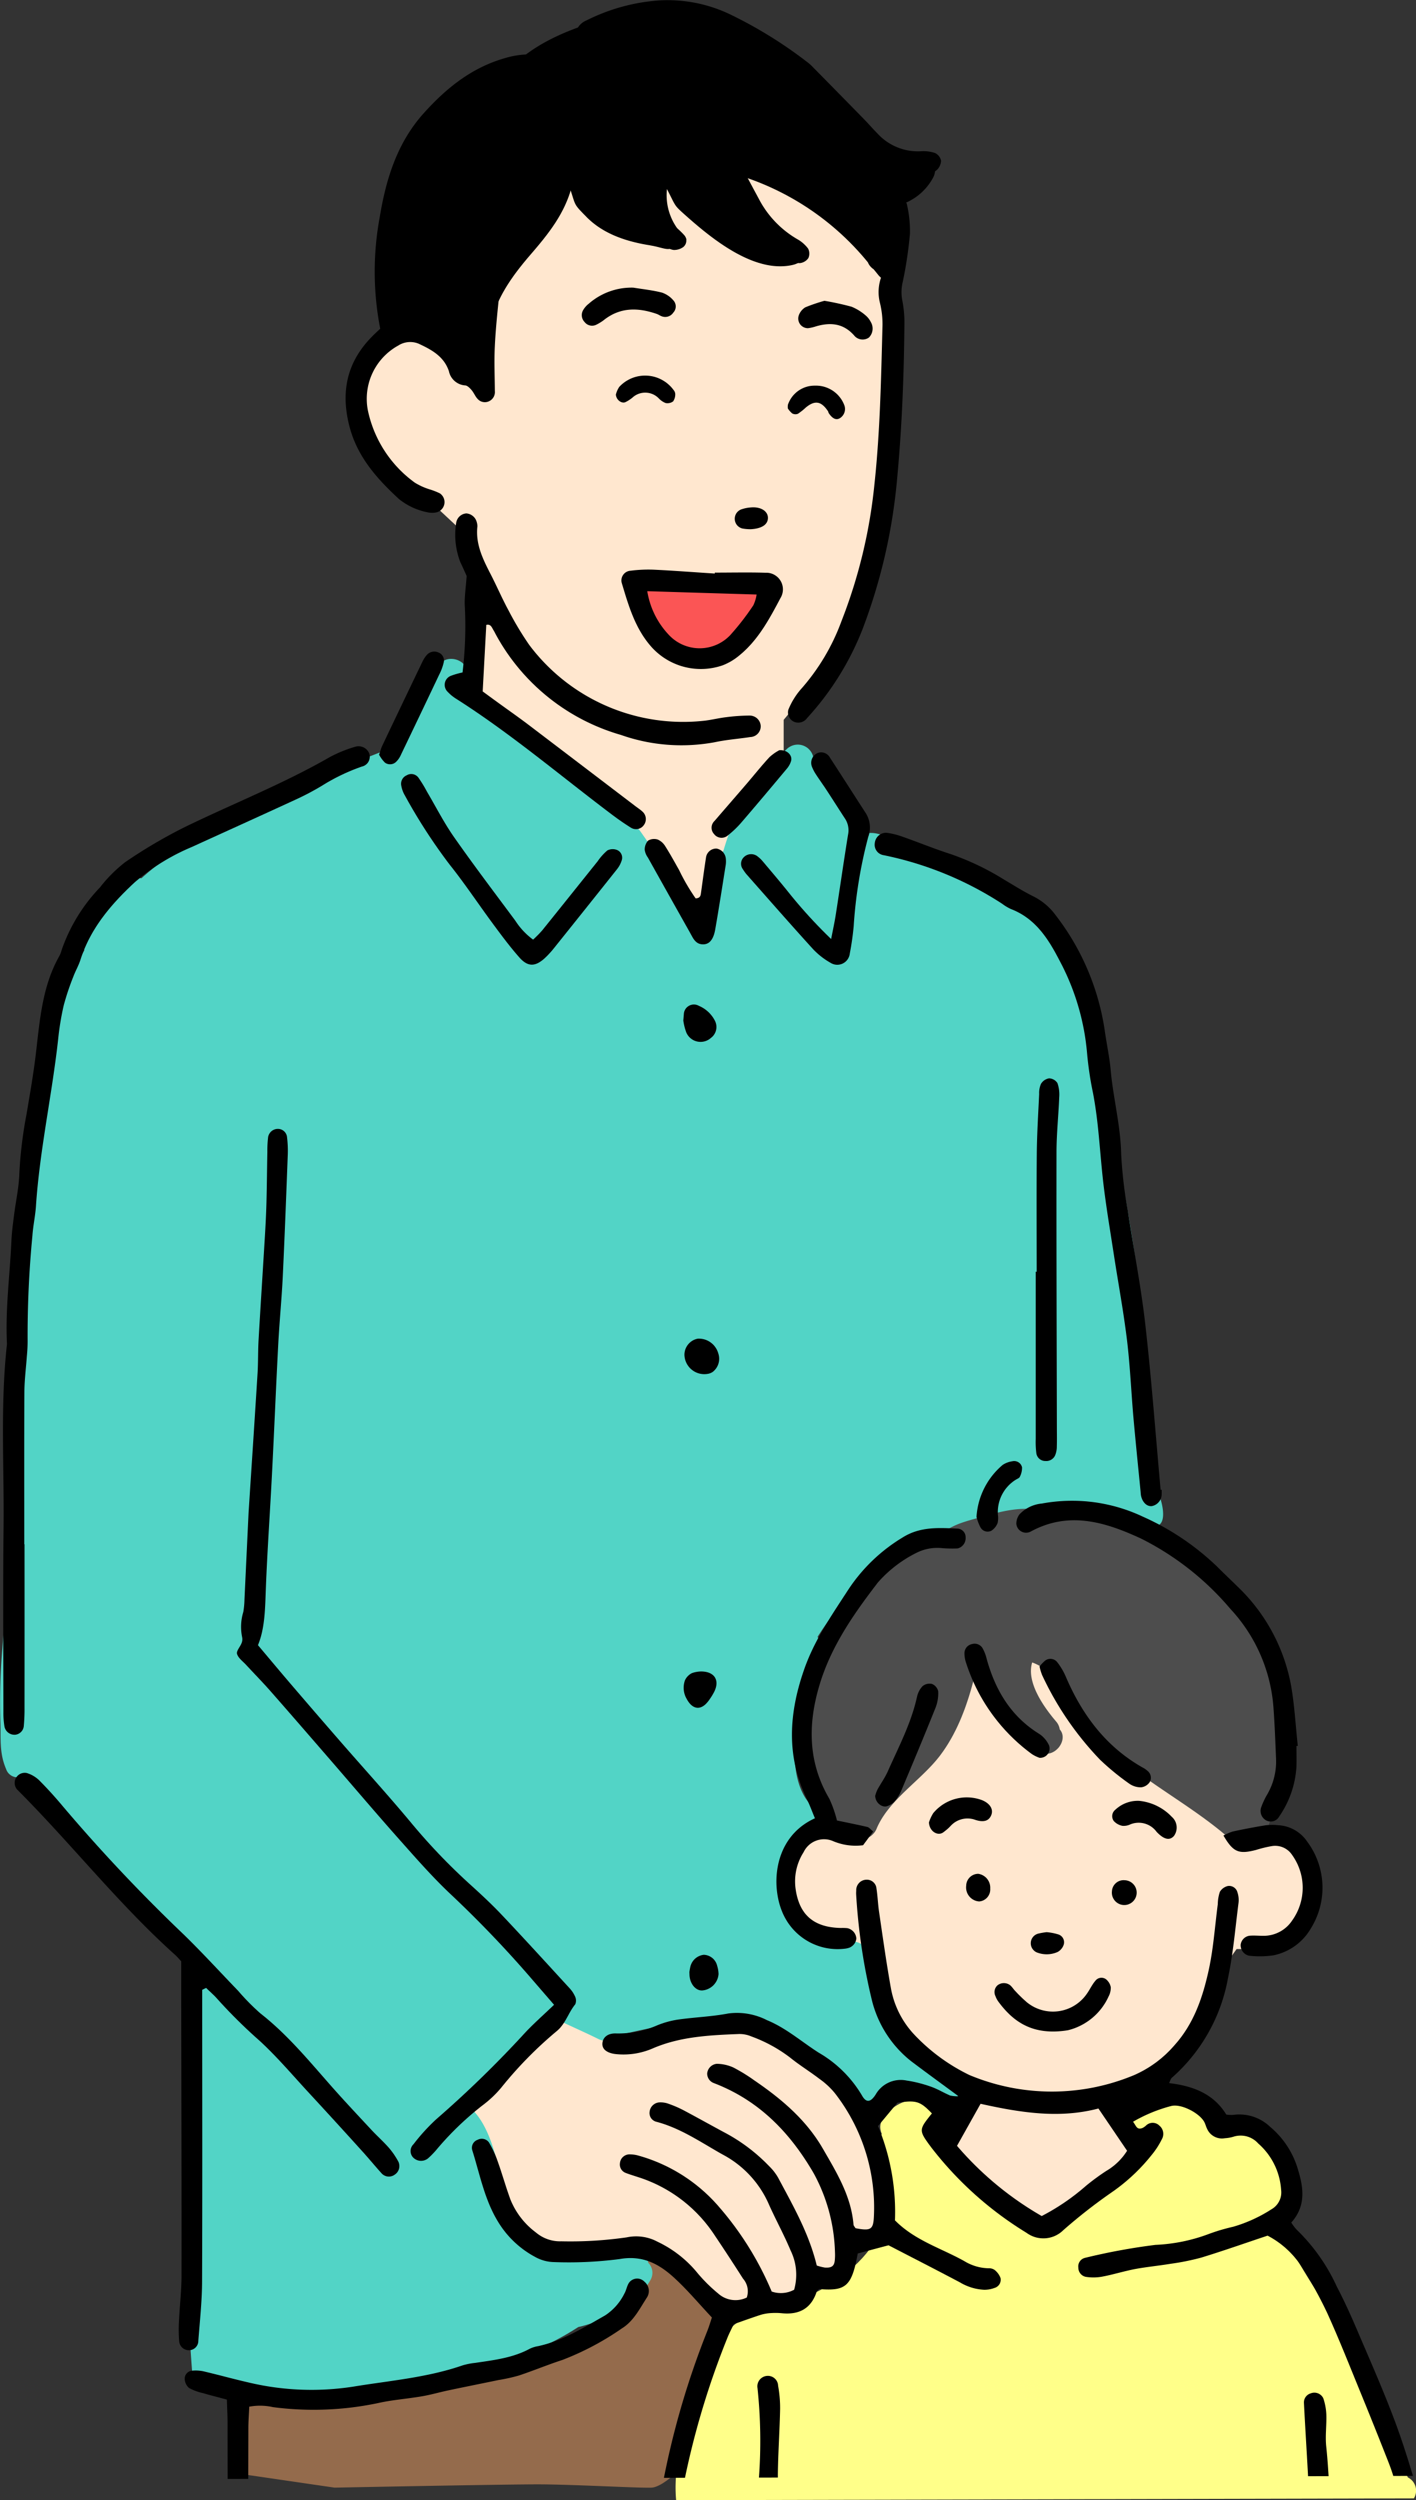 <svg id="グループ_23010" data-name="グループ 23010" xmlns="http://www.w3.org/2000/svg" width="186.285" height="328.849" viewBox="0 0 186.285 328.849">
  <rect x="0" y="0" width="186.285" height="328.849" fill="#333333" stroke="none"/>
  <path id="パス_78556" data-name="パス 78556" d="M-8769.659-10550.859l-4.416-4.346-3.258-3.33-2.9-.724-.723,2.316s.289,3.548-.29,4.055-7.748,4.345-7.748,4.345l-12.743,3.547a71.814,71.814,0,0,1-8.76,1.448c-2.173,0-22.01,1.376-22.01,1.376l-1.014,2.39,1.014,5.213-1.014,3.765,12.887,1.883s22.155-.435,26.717-.435,13.321.508,14.988.435,5.212-3.548,5.212-4.852S-8769.659-10550.859-8769.659-10550.859Z" transform="translate(8864.647 10856.126)" fill="#946b4c"/>
  <path id="パス_78554" data-name="パス 78554" d="M-8720.658-10650.052h-8.907l-6.681,12.409-.955,6.839-4.612,3.817-1.91.955h-3.976l-2.705,2.226a29.431,29.431,0,0,0-1.431,3.66c0,.476-.477,3.978,0,4.136a52.122,52.122,0,0,1,4.136,3.5l2.7.8,3.182,1.589,3.657,8.749,5.568,6.522,4.136,1.75.795,3.341-3.5,3.34,7,12.724,9.385-1.113,12.087-7.952-5.088-3.658,1.908-5.727s6.2-2.862,6.681-4.136,3.659-9.862,3.659-9.862l2.862-3.978h3.5l5.727-3.34.955-5.727-1.751-5.727h-8.431l-7.636-10.339-14.474-13.2Z" transform="translate(8855.352 10866.486)" fill="#ffe7cf"/>
  <path id="パス_78551" data-name="パス 78551" d="M-8777.364-10877.614s-18.279,6.183-18.279,7.258v7.8l-4.3,11.828-3.765,3.764-7.258-1.612-3.494,2.956-2.151,4.839,2.151,5.377,3.494,7.526h3.765l1.612,1.881,4.032,3.765,1.613,4.033v14.784l-1.613,1.613,5.914,4.033,13.71,11.559,2.957,2.956,8.064,13.174,3.227-10.217,4.838-7.526,3.227-5.645v-4.3l7.8-9.41s5.646-18.818,5.913-20.7,0-32.527,0-32.527l-7.258-8.333-21.237-8.871Z" transform="translate(8862.719 10892.449)" fill="#ffe7cf"/>
  <path id="パス_78552" data-name="パス 78552" d="M1.234,10.658l10.777.878h6.624L18.885,8.2l-1.6-3.535L15.075,1.947,11.1,0,6.737,1.434,2.981,5.328,0,10.348Z" transform="translate(102.856 87.053) rotate(177)" fill="#fb5555"/>
  <path id="パス_78555" data-name="パス 78555" d="M-8793.577-10599.288s11.239,6.742,12.094,6.987,11.127-1.513,11.127-1.513h11.135l8.564,6.118,5.385,8.443,1.223,8.81-.733,4.527h-3.182l-.856.978a12.1,12.1,0,0,1-1.347,2.325,9.466,9.466,0,0,0-1.223,1.469h-3.672l1.1,2.447-2.445,1.1h-3.55l-4.16,1.591s-4.405-1.1-4.405-1.591-4.159-6-4.159-6l-5.507-.733h-13.948l-3.916-9.667-1.713-6.118-2.57-3.916,3.06-13.459Z" transform="translate(8860.86 10860.693)" fill="#ffe7cf"/>
  <g id="グループ_22998" data-name="グループ 22998" transform="translate(0 0)">
    <path id="パス_78504" data-name="パス 78504" d="M1714.761,750.85c.456-6.336,1.372-12.631,1.607-18.98.451-12.2-.253-24.324.826-36.512,1.092-12.37,2.355-25.664,8.353-36.349a2.08,2.08,0,0,1-.113-1.25c.681-3.312,3.425-5.645,5.939-7.662a2.369,2.369,0,0,1,1.692-.564,36.121,36.121,0,0,1,3.682-2.915,1.942,1.942,0,0,1,.83-.339,74.018,74.018,0,0,1,7.563-4.7c6.944-3.809,14.377-6.666,21.737-9.553,1.327-2.4,2.843-4.694,3.985-7.166a1.944,1.944,0,0,1,.447-1.033c.226-.559.433-1.133.6-1.72.744-2.5,4.666-1.435,3.916,1.083-.117.388-.248.772-.388,1.146,7.021,5.9,13.98,12.188,21.566,17.315a2.1,2.1,0,0,1,.777.934,2.186,2.186,0,0,1,.857.7,121.213,121.213,0,0,1,8.579,13.922c.879-4.373,1.516-8.836,2.969-13.069a29.6,29.6,0,0,1,7.825-11.643,2.084,2.084,0,0,1,3.461,1.823,75.84,75.84,0,0,0,6.232,9.707c1.061-.853,2.518-.307,3.651.149,2.054.83,4.039,1.832,6.015,2.834,4.133,2.1,8.276,4.269,12.225,6.7a2.078,2.078,0,0,1,1.39.857c6.9,9.431,8.656,21.737,10.745,32.955a230.068,230.068,0,0,1,4.422,41.625.912.912,0,0,1-.014.117,1.94,1.94,0,0,1,.84,1.553c.3.609,1.39,4.458-1.142,3.9-3.24-.722-6.29-2.333-9.594-2.762-3.457-.446-7.365.835-10.686,1.674a82.273,82.273,0,0,0-8.868,2.243,23.27,23.27,0,0,0-6.331,3.926,40.544,40.544,0,0,0-8.349,9.522,1.951,1.951,0,0,1,.095,2.062,28.883,28.883,0,0,0-2.987,10.374c-.343,3.358-.261,8.046,2.708,10.312,1.828,1.394.429,4.341-1.367,3.854-2.595,2.026-4.179,5.162-2.776,8.42,1.53,3.557,5.316,5.131,8.984,5.05a2.064,2.064,0,0,1,2.031,2.031c.451,5.176,3.109,9.269,5.907,13.448,1.62.5,3.195,1.309,4.788,1.742,2.522.69,1.449,4.607-1.083,3.917-1.475-.4-2.874-1.029-4.314-1.543-.266-.095-.528-.194-.786-.275a1.991,1.991,0,0,1-.69-.18,1.289,1.289,0,0,0-1.638,1.033,2.111,2.111,0,0,1-3.9.2c-4.572-2.888-8.515-6.85-13.664-8.736-5.763-2.112-11.922-.6-17.708.726a2.031,2.031,0,0,1-2.454.451c-1.941-.966-3.971-1.823-5.93-2.8-2.459,2.374-5,4.661-7.428,7.062-1.331,1.322-2.784,2.74-4.066,4.283,3.249,2.414,3.872,7.08,5.036,10.848a10.784,10.784,0,0,0,4.973,6.719c3.561,2.071,8.086,1.986,12.049,1.688a1.716,1.716,0,0,1,1.932,1.625,1.874,1.874,0,0,1,.275,2.333c-1.936,3.362-5.284,5.023-8.912,6-.184.05-.37.09-.554.136a36.444,36.444,0,0,1-7.256,3.637,91.148,91.148,0,0,1-17.193,4.851,70.6,70.6,0,0,1-16.291,1.517,18.2,18.2,0,0,1-6.954-1.39,2.175,2.175,0,0,1-3.032-1.783,343,343,0,0,1,0-53.7,2.087,2.087,0,0,1,.3-.939,56.977,56.977,0,0,0-5.614-5.555c-3.348-3.172-6.715-6.331-9.905-9.671-1.756-1.836-5.483-5.528-7.541-9.3a1.577,1.577,0,0,1-1.782-1.043c-.944-2.211-.668-4.056-.763-6.4A84.12,84.12,0,0,1,1714.761,750.85Z" transform="translate(-1714.451 -534.017)" fill="#52d4c6"/>
    <path id="パス_78505" data-name="パス 78505" d="M1781.084,465.062a1.94,1.94,0,0,1-.073-.5c-.058-4.531,1.268-8.506,2.933-12.432a1.593,1.593,0,0,1,0-.2,12.751,12.751,0,0,1,3.263-7.22,1.591,1.591,0,0,1,.6-.645,27.029,27.029,0,0,1,7.329-5.059c.83-.41,1.665-.794,2.509-1.164,3.191-2.906,7.536-4.575,11.684-5.727a.3.3,0,0,0,.045-.018c.14-.068.276-.131.4-.2a2.249,2.249,0,0,1,.631-.217,19.128,19.128,0,0,1,3.615-.988c7.008-1.155,13.516,2.04,18.881,6.232a95.137,95.137,0,0,1,7.712,7.067c2.305,2.251,4.91,5.74,8.182,6.431a2.1,2.1,0,0,1,.406.135c1.345-1.755,4.4.2,3.289,2.4a7.411,7.411,0,0,1-4.6,3.687,25.842,25.842,0,0,1,.072,6.079c.05.063.1.122.149.185,1.6,2.036-1.254,4.932-2.869,2.871-.195-.249-.4-.487-.592-.731a2.01,2.01,0,0,1-.762-.912,35.437,35.437,0,0,0-17.189-11.516,20.109,20.109,0,0,1,3.885,6.218,1.719,1.719,0,0,1-.067,1.49c.834.284,1.668-.027,2.306.253,2.687,1.178,3.642,3.366,1.083,3.917-5.109,1.092-10.758-3.633-14.251-6.76-1.3-1.169-1.038-1-2.2-3.244a7.513,7.513,0,0,0,1.615,5.517c2.043,1.953.177.71-.6,1.8-.591,1.051-1.36.4-3.209.1-.013,0,0,0-.009-.009-3.113-.487-6.177-1.491-8.379-3.733-1.633-1.67-1.418-1.406-2.081-3.486-.975,3.213-2.907,5.686-5.222,8.366-3.939,4.554-5.471,7.656-6.148,13.481-.248,2.157-3.353,2.906-3.989.542-.727-2.7-2.076-4.477-5.041-4.441-2.234.027-3.024-1.764-3.308-3.682A13.957,13.957,0,0,1,1781.084,465.062Z" transform="translate(-1729.713 -429.631)"/>
    <path id="パス_78506" data-name="パス 78506" d="M1677.528,893.9a2.127,2.127,0,0,1,.637-1.345,26.548,26.548,0,0,1,5.383-13.258c2.812-3.61,7.157-8.488,12.1-8.863,1.267-1.178,3.294-1.634,4.887-2.089,2.333-.663,5.1-1.44,7.545-1a2.179,2.179,0,0,1,.383.108c8.1-4.3,18.046,3.7,23.791,9.052,3.912,3.642,7.279,7.7,8.547,13.024,1.57,6.584-.406,13.547-2.423,19.8a2.077,2.077,0,0,1-3.041,1.132,2.037,2.037,0,0,1-2.383-.239c-4.431-3.777-9.625-6.52-14.093-10.271A35.242,35.242,0,0,1,1713.4,894c-1.051-1.422-2.838-3.091-3.155-4.891-.523-.379-1.052-.745-1.6-1.083a5.935,5.935,0,0,0-1.227-.6c-.808,2.621,1.566,5.907,3.132,7.748a2.014,2.014,0,0,1,.492,1.056c1.214,1.349-.636,3.944-2.725,3.037-3.624-1.58-5.876-6.9-7.284-10.271-.221-.532-.478-1.155-.726-1.832-.921,4.408-2.328,8.989-5.041,12.545-2.472,3.244-6.76,5.79-8.335,9.626a2.272,2.272,0,0,1-3.447.9c-1.575.113-2.649-1.792-3.281-3.642C1677.619,903.152,1677.121,897.944,1677.528,893.9Z" transform="translate(-1571.626 -668.759)" fill="#4d4d4d"/>
    <path id="パス_78507" data-name="パス 78507" d="M1644.465,1076.38c1.019-2.59,2.044-5.14,4.377-6.828,2.08-1.507,4.62-1.981,7.044-2.69,5.74-1.674,12.555-6.818,12.776-13.258.077-2.238-.533-4.436-.5-6.661a2.382,2.382,0,0,1-.293-2.242,2.074,2.074,0,0,1,.339-2.274,5.692,5.692,0,0,1,6.187-2.031,1.975,1.975,0,0,1,1.128,3.018c-.005.032-.005.054-.01.082-.55,2.554,2.415,5.568,3.981,7.2a22.166,22.166,0,0,0,8.785,5.966c3.818,1.227,7.613-3.308,10.289-5.425,1.056-.834,3.511-1.841,3.989-3.172a3.328,3.328,0,0,0-.035-1.666,2.339,2.339,0,0,1-.686.095c-1.9,0-2.937-2.919-1.024-3.786.081-.036.162-.068.248-.1a9.442,9.442,0,0,1,6.832-2.73,3.961,3.961,0,0,1,3.249,1.335,5.779,5.779,0,0,1,.772,1.25c.113.275.24.542.371.8.013,0,.018,0,.031,0,6.069-1.553,8.52,5.885,8.633,10.528.064,2.752.208,4.883,1.516,7.373a85.645,85.645,0,0,0,5.352,8.191c4.269,6.3,6.164,13.659,9.255,20.541a.64.64,0,0,0,.086.05,1.934,1.934,0,0,1,.711,2.712l-97.054.236C1640.3,1087.434,1642.508,1081.349,1644.465,1076.38Z" transform="translate(-1551.862 -764.04)" fill="#ffff89"/>
    <path id="パス_78508" data-name="パス 78508" d="M1762.2,1053.105q-1.829-4.66-3.727-9.292c-1.405-3.432-2.769-6.884-4.3-10.259a53.183,53.183,0,0,0-3.209-5.848,11.857,11.857,0,0,0-4.654-4.371c-2.9.968-5.773,1.983-8.687,2.877a31.647,31.647,0,0,1-4.068.824c-1.548.259-3.118.4-4.659.689-1.455.274-2.876.727-4.331,1a6.333,6.333,0,0,1-2.175.029,1.221,1.221,0,0,1-.976-1.211,1.153,1.153,0,0,1,.855-1.282,81.72,81.72,0,0,1,9.283-1.711,22.686,22.686,0,0,0,7.026-1.435,25.037,25.037,0,0,1,3.2-.947,19.135,19.135,0,0,0,5.041-2.3,2.553,2.553,0,0,0,1.269-2.577,8.863,8.863,0,0,0-3.007-6.075,3.094,3.094,0,0,0-3.306-.879,4.9,4.9,0,0,1-1.095.185,2.134,2.134,0,0,1-2.307-1.189c-.169-.328-.245-.708-.433-1.021-.706-1.176-3.068-2.36-4.314-2.028a20.054,20.054,0,0,0-5.016,2.07c.411.526.484,1.138,1.266.812a2.339,2.339,0,0,0,.452-.322,1.244,1.244,0,0,1,1.757.031,1.4,1.4,0,0,1,.314,1.778,10.616,10.616,0,0,1-1.358,2.091,24.519,24.519,0,0,1-5.262,4.909,70.12,70.12,0,0,0-6.345,4.963,3.732,3.732,0,0,1-4.845.343,46.214,46.214,0,0,1-12.563-11.278c-1.646-2.223-1.61-2.261.121-4.422-1.537-1.612-2.079-1.776-4.537-1.4l-2.549,3.065a29.473,29.473,0,0,1,2.227,12.4c2.647,2.679,6.122,3.667,9.167,5.387a6.378,6.378,0,0,0,3.166.917,1.243,1.243,0,0,1,.785.226,2.468,2.468,0,0,1,.773,1.06,1.121,1.121,0,0,1-.8,1.3,3.707,3.707,0,0,1-1.346.241,6.814,6.814,0,0,1-3.159-.953c-3.181-1.687-6.391-3.322-9.432-4.9l-4.05,1.077c-.782,4.285-1.52,4.978-5.072,4.682-.12.136-.3.251-.353.409-.745,2.2-2.33,2.989-4.547,2.772a8.547,8.547,0,0,0-1.391-.025,5.806,5.806,0,0,0-1.342.217c-1.126.358-2.235.767-3.6,1.24-.2.419-.544,1.071-.823,1.75a107.46,107.46,0,0,0-5.6,18.46l-2.77.007a109.215,109.215,0,0,1,5.655-19.185c.274-.671.476-1.372.657-1.9-1.713-1.825-3.2-3.606-4.9-5.17-2.014-1.864-4.212-3.072-7.276-2.517a51.634,51.634,0,0,1-8.6.393,5.226,5.226,0,0,1-2.372-.62,12.7,12.7,0,0,1-5.006-4.717c-1.761-2.89-2.378-6.215-3.377-9.39a1.113,1.113,0,0,1,.712-1.357,1.156,1.156,0,0,1,1.495.36,13.508,13.508,0,0,1,1.148,2.491c.591,1.653,1.062,3.35,1.668,5a10.11,10.11,0,0,0,3.366,4.348,4.883,4.883,0,0,0,3.325,1.152,51.768,51.768,0,0,0,8.6-.517,5.948,5.948,0,0,1,4.067.576A15.132,15.132,0,0,1,1671.1,1028a20.828,20.828,0,0,0,2.932,2.948,3.4,3.4,0,0,0,3.758.529,2.511,2.511,0,0,0-.488-2.482q-1.868-2.93-3.807-5.815a18.827,18.827,0,0,0-10.027-7.553c-.528-.174-1.064-.332-1.582-.534a1.185,1.185,0,0,1-.776-1.322,1.261,1.261,0,0,1,1.355-1.122,4.113,4.113,0,0,1,1.095.163,21.652,21.652,0,0,1,10.633,6.8,41.414,41.414,0,0,1,6.878,11.075,3.7,3.7,0,0,0,2.952-.235,7.234,7.234,0,0,0-.472-5.182c-.891-2.135-2.027-4.167-2.956-6.287a13.517,13.517,0,0,0-6.03-6.346c-2.812-1.583-5.5-3.454-8.7-4.289a1.177,1.177,0,0,1-.86-1.276,1.386,1.386,0,0,1,1.258-1.262,3.1,3.1,0,0,1,1.089.13,14.974,14.974,0,0,1,2.043.861c1.968,1.041,3.905,2.135,5.869,3.182a23.166,23.166,0,0,1,5.49,4.233,6.759,6.759,0,0,1,1.183,1.533c1.961,3.68,4.047,7.307,5.061,11.516a7.469,7.469,0,0,0,1.039.267c.908.071,1.266-.188,1.335-.951a7.247,7.247,0,0,0,.023-1.112,22.861,22.861,0,0,0-2.8-10.339c-3.141-5.41-7.216-9.584-13.11-11.852a1.327,1.327,0,0,1-.9-1.283,1.4,1.4,0,0,1,1.284-1.263,5.576,5.576,0,0,1,2.118.466,22.462,22.462,0,0,1,2.842,1.747c3.552,2.426,6.789,5.165,8.982,8.965,1.81,3.139,3.717,6.228,4.023,9.974.013.163.172.314.263.471,1.966.382,2.328.182,2.413-1.407a24.464,24.464,0,0,0-5.142-16.37,10.251,10.251,0,0,0-2.029-1.874c-1.252-.96-2.606-1.786-3.83-2.777a19.193,19.193,0,0,0-5.1-2.79,4.033,4.033,0,0,0-1.6-.325c-3.892.158-7.781.324-11.445,1.92a9.649,9.649,0,0,1-4.629.739c-1.281-.1-2.021-.628-1.933-1.472.08-.769.727-1.321,1.864-1.258a12.859,12.859,0,0,0,5.4-1.093,12.193,12.193,0,0,1,2.674-.732c2.2-.308,4.436-.389,6.613-.8a8.654,8.654,0,0,1,5.09.873c2.531,1.038,4.551,2.84,6.813,4.28a15.774,15.774,0,0,1,5.673,5.6c.55,1,1.137.986,1.833-.118a3.792,3.792,0,0,1,4.045-1.819,17.049,17.049,0,0,1,3.215.81c.871.3,1.671.8,2.521,1.162a4.516,4.516,0,0,0,1.112.1c-2.275-1.681-4.292-3.143-6.277-4.644a14.71,14.71,0,0,1-5.148-8.087,78.327,78.327,0,0,1-2.042-13.744,3.44,3.44,0,0,1,.006-.555,1.372,1.372,0,0,1,1.35-1.458,1.268,1.268,0,0,1,1.314,1.184c.158,1.006.188,2.033.337,3.041.5,3.392.971,6.79,1.58,10.163a12,12,0,0,0,3.159,6.1,24.8,24.8,0,0,0,7.163,5.212,28.114,28.114,0,0,0,21.638.01,14.808,14.808,0,0,0,5.321-3.932c2.589-2.873,3.752-6.391,4.537-10.021.6-2.8.791-5.688,1.165-8.536a5.457,5.457,0,0,1,.272-1.623,1.666,1.666,0,0,1,1.052-.766,1.124,1.124,0,0,1,1.265.85,3.16,3.16,0,0,1,.139,1.363c-.427,3.31-.7,6.656-1.388,9.911a22.819,22.819,0,0,1-7.38,13.092c-.177.151-.233.442-.366.706,3.132.376,5.84,1.385,7.521,4.138a4.313,4.313,0,0,0,.906.045,5.849,5.849,0,0,1,4.864,1.57,11.52,11.52,0,0,1,3.707,5.767c.726,2.382.96,4.734-.924,6.823a6.032,6.032,0,0,0,.71.939,24.623,24.623,0,0,1,5.268,7.461c.989,1.887,1.87,3.836,2.707,5.8,1.713,4.007,3.483,8,5,12.077.86,2.315,1.615,4.673,2.318,7.045l-2.582.007C1762.654,1054.326,1762.442,1053.713,1762.2,1053.105Zm-38.15-46.493c-5.145,1.365-10.333.532-15.5-.621l-3.1,5.531a42.556,42.556,0,0,0,11.143,9.235,29.058,29.058,0,0,0,5.815-3.967,30.326,30.326,0,0,1,2.668-1.961,8.007,8.007,0,0,0,2.75-2.658C1726.648,1010.434,1725.48,1008.712,1724.054,1006.612Z" transform="translate(-1579.549 -729.276)" fill-rule="evenodd"/>
    <path id="パス_78509" data-name="パス 78509" d="M1826.12,1122.733a1.376,1.376,0,0,1,1.2-1.589,1.343,1.343,0,0,1,1.512,1.291,16.47,16.47,0,0,1,.265,3.041c-.061,2.875-.262,5.748-.3,8.623,0,.137,0,.276,0,.413l-2.487.006A66.213,66.213,0,0,0,1826.12,1122.733Z" transform="translate(-1726.466 -808.632)" fill-rule="evenodd"/>
    <path id="パス_78510" data-name="パス 78510" d="M1666.222,1127.4a1.236,1.236,0,0,1,.895-1.267,1.3,1.3,0,0,1,1.651.65,7.6,7.6,0,0,1,.4,2.15c.046,1.39-.16,2.8-.016,4.17.137,1.306.232,2.612.313,3.921l-2.7.007c0-.065-.008-.13-.011-.194C1666.581,1133.687,1666.38,1130.543,1666.222,1127.4Z" transform="translate(-1494.678 -811.33)" fill-rule="evenodd"/>
    <path id="パス_78511" data-name="パス 78511" d="M1870.008,1111.769c0-.917-.052-1.834-.089-3.066-1.226-.33-2.2-.573-3.17-.857a6.843,6.843,0,0,1-1.807-.671,1.666,1.666,0,0,1-.567-1.152,1.055,1.055,0,0,1,1.014-1.126,4.843,4.843,0,0,1,1.632.132c1.89.444,3.761.969,5.653,1.4a35.753,35.753,0,0,0,13.833.577c4.827-.794,9.762-1.187,14.44-2.809a9.047,9.047,0,0,1,1.635-.32c2.471-.371,4.964-.648,7.216-1.877a4.009,4.009,0,0,1,1.061-.323c3.233-.7,5.989-2.443,8.81-4.039a7.268,7.268,0,0,0,2.548-2.885c.232-.394.307-.877.523-1.282a1.317,1.317,0,0,1,2.122-.263,1.573,1.573,0,0,1,.344,2.025c-.958,1.47-1.767,3.142-3.289,4.085a36.844,36.844,0,0,1-7.837,4.163c-1.933.629-3.816,1.413-5.745,2.056a23.838,23.838,0,0,1-2.708.6c-2.174.452-4.352.884-6.524,1.343-1.176.248-2.336.587-3.518.79-1.918.329-3.875.465-5.767.889a41.128,41.128,0,0,1-13.833.536,7.75,7.75,0,0,0-3.122-.058c-.043.987-.115,1.9-.118,2.806q-.009,3.345-.016,6.69l-2.711.008Q1870.011,1115.46,1870.008,1111.769Z" transform="translate(-1840.072 -793.08)" fill-rule="evenodd"/>
    <path id="パス_78512" data-name="パス 78512" d="M1927.344,872.871c-1.37,1.311-2.624,2.417-3.769,3.627a143.379,143.379,0,0,1-11.74,11.435,25.785,25.785,0,0,0-2.993,3.29,1.23,1.23,0,0,0-.009,1.762,1.453,1.453,0,0,0,2.01.013,10.876,10.876,0,0,0,1.149-1.208,39.624,39.624,0,0,1,6.245-5.926,14.285,14.285,0,0,0,2.184-2.127,52.36,52.36,0,0,1,7.2-7.344c1.226-.961,1.578-2.459,2.511-3.587a1.275,1.275,0,0,0-.033-1.043,4.019,4.019,0,0,0-.775-1.135c-2.948-3.213-5.885-6.438-8.882-9.607-1.337-1.413-2.772-2.739-4.216-4.046a78.951,78.951,0,0,1-7.685-8.042c-3.028-3.635-6.215-7.137-9.322-10.706q-3.288-3.778-6.545-7.582c-1.387-1.619-2.752-3.258-4.285-5.076.95-2.308.937-4.965,1.043-7.628.2-5,.552-9.991.807-14.988.289-5.652.52-11.307.817-16.958.156-2.965.452-5.922.594-8.886.26-5.375.458-10.753.663-16.131a14.63,14.63,0,0,0-.1-2.221,1.2,1.2,0,0,0-1.087-1.091,1.3,1.3,0,0,0-1.4,1.07,14.7,14.7,0,0,0-.1,1.937c-.044,2.224-.061,4.449-.12,6.672-.039,1.484-.116,2.968-.205,4.45-.271,4.535-.568,9.069-.83,13.6-.085,1.481-.046,2.969-.138,4.45-.366,5.924-.761,11.848-1.145,17.772-.012.185-.026.37-.036.556q-.268,5.688-.538,11.378a11.008,11.008,0,0,1-.155,1.659,6.682,6.682,0,0,0-.153,3.3,1.315,1.315,0,0,1-.069.779c-.189.5-.715,1.049-.6,1.432.161.547.761.972,1.189,1.435,1.068,1.157,2.174,2.28,3.213,3.462,2.573,2.925,5.12,5.873,7.673,8.816,3.1,3.575,6.158,7.186,9.3,10.721,2.218,2.493,4.423,5.019,6.857,7.293a148.225,148.225,0,0,1,10.754,11.276C1925.467,870.7,1926.31,871.675,1927.344,872.871Z" transform="translate(-1854.452 -609.176)" fill-rule="evenodd"/>
    <path id="パス_78513" data-name="パス 78513" d="M1948.522,751.093c0-6.684-.021-13.367.015-20.05.01-1.57.216-3.138.324-4.708a19.352,19.352,0,0,0,.1-1.945,137.061,137.061,0,0,1,.633-13.9c.089-1.294.376-2.574.463-3.867.494-7.415,2.127-14.678,2.932-22.052a35.555,35.555,0,0,1,.731-4.39,33.438,33.438,0,0,1,1.227-3.674c.287-.782.719-1.513.97-2.3,1.312-4.128,4.051-7.311,7.108-10.153a27.986,27.986,0,0,1,7.545-4.673c4.555-2.08,9.119-4.139,13.665-6.237a34.864,34.864,0,0,0,3.443-1.816,25.886,25.886,0,0,1,5.253-2.523,1.322,1.322,0,0,0,.972-1.718,1.508,1.508,0,0,0-1.836-.891,17.542,17.542,0,0,0-3.337,1.354c-6.124,3.523-12.7,6.105-19.029,9.182a66.184,66.184,0,0,0-7.9,4.643,18.878,18.878,0,0,0-3.328,3.334,22.477,22.477,0,0,0-5.041,8.247,3.815,3.815,0,0,1-.3.777c-2.264,4-2.564,8.461-3.091,12.882-.318,2.668-.785,5.32-1.233,7.972a56.17,56.17,0,0,0-.935,7.724c-.054,1.844-.469,3.676-.7,5.516-.139,1.1-.289,2.21-.34,3.32-.205,4.537-.819,9.057-.587,13.612-.895,8.051-.357,16.13-.448,24.2s-.027,16.151-.02,24.226a10.613,10.613,0,0,0,.146,1.931,1.34,1.34,0,0,0,1.445,1.03,1.263,1.263,0,0,0,1.086-1.109,24.038,24.038,0,0,0,.1-2.5q.01-10.721,0-21.441Z" transform="translate(-1945.328 -547.977)" fill-rule="evenodd"/>
    <path id="パス_78514" data-name="パス 78514" d="M1909.487,484.806c-2.385-3.291-5.191-5.37-9.144-5.682a17.1,17.1,0,0,1-.805-5.165,40.1,40.1,0,0,1,2.269-13.927,21.037,21.037,0,0,1,10.221-11.286,10.746,10.746,0,0,1,5.333-1.374,5.38,5.38,0,0,0,1.372-.15,1.363,1.363,0,0,0,.976-1.492,1.2,1.2,0,0,0-1.039-1.141,11.316,11.316,0,0,0-4.944.4c-4.346,1.255-7.691,3.963-10.647,7.264-3.485,3.894-4.938,8.666-5.758,13.648a39.192,39.192,0,0,0,.068,14.658c-.24.229-.706.648-1.143,1.1-3.288,3.362-4.074,7.293-2.892,11.8,1.042,3.971,3.6,6.823,6.485,9.491a8.637,8.637,0,0,0,3.741,1.752,2.945,2.945,0,0,0,1.1.035,1.388,1.388,0,0,0,.566-2.513,8.358,8.358,0,0,0-1.282-.51,8.56,8.56,0,0,1-2.015-.9,15.717,15.717,0,0,1-6.2-9.578,8,8,0,0,1,4.03-8.473,2.9,2.9,0,0,1,2.666-.232c1.692.786,3.33,1.667,3.979,3.616a2.349,2.349,0,0,0,2.149,1.871c.294.023.608.352.83.611.3.345.464.8.771,1.134a1.274,1.274,0,0,0,1.516.342,1.326,1.326,0,0,0,.778-1.352c-.013-1.941-.1-3.886-.006-5.823.1-2.221.335-4.437.562-6.65a5.8,5.8,0,0,1,1.53-3.492c1.073-1.152,2.035-2.408,3.021-3.639a10.159,10.159,0,0,0,2.155-4.163,5.064,5.064,0,0,0,.154-1.093,1.524,1.524,0,0,0-1.149-1.4,1.231,1.231,0,0,0-1.523.889c-.746,3.587-3.379,5.888-5.668,8.409a3.6,3.6,0,0,0-1.056,2.179c-.27,2.955-.56,5.908-.839,8.862C1909.6,483.364,1909.564,483.9,1909.487,484.806Z" transform="translate(-1847.367 -437.323)" fill-rule="evenodd"/>
    <path id="パス_78515" data-name="パス 78515" d="M1962.318,973.622c.506.5,1.051.957,1.511,1.491a67.367,67.367,0,0,0,5.532,5.469c2.314,2.127,4.356,4.552,6.5,6.866q3.493,3.78,6.945,7.6c.872.959,1.694,1.963,2.562,2.926a1.29,1.29,0,0,0,1.752.219,1.347,1.347,0,0,0,.491-1.712,10.218,10.218,0,0,0-1.248-1.824c-.734-.835-1.572-1.577-2.329-2.393-1.831-1.97-3.676-3.929-5.45-5.948-2.879-3.275-5.659-6.632-9.127-9.341a30.034,30.034,0,0,1-2.925-2.968c-2.383-2.469-4.7-5.01-7.155-7.4a219.173,219.173,0,0,1-15.849-16.8c-1.009-1.21-2.069-2.385-3.181-3.5a4.058,4.058,0,0,0-1.634-.951,1.328,1.328,0,0,0-1.244,2.189c7.084,7.078,13.279,15.005,20.748,21.714.34.306.633.664.826.869,0,1.56,0,2.947,0,4.334.019,12.341.054,24.683.041,37.024,0,1.943-.237,3.885-.329,5.829a19.744,19.744,0,0,0,.018,2.766,1.274,1.274,0,0,0,1.3,1.2,1.236,1.236,0,0,0,1.221-1.264c.2-2.586.481-5.174.491-7.762.051-12.156.02-24.312.019-36.468v-1.911Z" transform="translate(-1935.202 -712.15)" fill-rule="evenodd"/>
    <path id="パス_78516" data-name="パス 78516" d="M1752.492,757.779c-.663-7.294-1.2-14.6-2.029-21.876-.564-4.972-1.552-9.9-2.293-14.849a59.077,59.077,0,0,1-.869-7.455c-.077-3.74-1.047-7.342-1.38-11.035-.157-1.75-.542-3.478-.783-5.222a32.563,32.563,0,0,0-6.48-15.18,8.129,8.129,0,0,0-2.957-2.47c-1.326-.658-2.581-1.461-3.859-2.215a34.665,34.665,0,0,0-7.014-3.338c-2.117-.677-4.178-1.529-6.278-2.266a9.739,9.739,0,0,0-2.148-.525,1.5,1.5,0,0,0-1.513,1.352,1.388,1.388,0,0,0,1.179,1.6,45.019,45.019,0,0,1,15.579,6.389,5.993,5.993,0,0,0,1.194.71c3.186,1.234,4.883,3.912,6.334,6.723a31.522,31.522,0,0,1,3.638,12.18,44.862,44.862,0,0,0,.772,5.223c.746,3.832.9,7.727,1.336,11.591.364,3.224.915,6.427,1.405,9.635.576,3.759,1.276,7.5,1.736,11.275.415,3.4.555,6.84.856,10.259.285,3.23.621,6.455.935,9.682.018.184.021.372.057.554.178.895.776,1.472,1.433,1.393a1.6,1.6,0,0,0,1.288-1.593c.009-.185,0-.37,0-.556Z" transform="translate(-1599.804 -561.814)" fill-rule="evenodd"/>
    <path id="パス_78517" data-name="パス 78517" d="M1834.661,586.512c-.114,1.544-.274,2.622-.259,3.7a50.968,50.968,0,0,1-.283,8.988,9.672,9.672,0,0,0-1.549.446,1.269,1.269,0,0,0-.426,2.079,5.525,5.525,0,0,0,1.061.888c7.226,4.582,13.734,10.129,20.548,15.263.814.613,1.649,1.2,2.516,1.738a1.256,1.256,0,0,0,1.723-.372,1.317,1.317,0,0,0-.222-1.759c-.27-.251-.586-.452-.882-.677q-6.973-5.311-13.95-10.618c-1.4-1.065-2.85-2.075-4.276-3.112-.671-.487-1.339-.977-1.894-1.383.164-3.023.32-5.883.476-8.754.616-.146.731.376.965.731.1.154.175.327.264.49a27.314,27.314,0,0,0,16.483,13.255,23.94,23.94,0,0,0,12.34.959c1.536-.329,3.119-.443,4.676-.681a1.415,1.415,0,0,0,1.374-1.454,1.449,1.449,0,0,0-1.482-1.369,24.085,24.085,0,0,0-3.044.209c-.919.108-1.825.331-2.744.451a25.306,25.306,0,0,1-23.175-9.943,41.11,41.11,0,0,1-2.719-4.525c-.841-1.548-1.537-3.172-2.343-4.74-1.025-1.991-2.025-3.977-1.767-6.324a1.752,1.752,0,0,0-.077-.549,1.538,1.538,0,0,0-1.378-1.171,1.457,1.457,0,0,0-1.33,1.215,9.973,9.973,0,0,0,.541,5.195C1834.189,585.44,1834.521,586.2,1834.661,586.512Z" transform="translate(-1773.268 -510.748)" fill-rule="evenodd"/>
    <path id="パス_78518" data-name="パス 78518" d="M1801.459,490.363a17.126,17.126,0,0,1-.9,6.059,5.814,5.814,0,0,0-.211,3.53,11.551,11.551,0,0,1,.334,3.009c-.186,6.949-.314,13.9-1.059,20.822a67.708,67.708,0,0,1-4.347,18.045,28,28,0,0,1-5.392,9,9.74,9.74,0,0,0-1.573,2.585,1.34,1.34,0,0,0,.994,1.71,1.433,1.433,0,0,0,1.462-.578,37.487,37.487,0,0,0,7.3-11.715,73.727,73.727,0,0,0,4.481-19.149c.671-6.927.954-13.869,1.015-20.822a15.032,15.032,0,0,0-.288-3.3,5.679,5.679,0,0,1,.084-2.435,53.234,53.234,0,0,0,.935-6.307,15.838,15.838,0,0,0-.4-3.84A1.352,1.352,0,0,0,1802.4,486a1.425,1.425,0,0,0-1.16,1.364C1801.244,488.191,1801.355,489.019,1801.459,490.363Z" transform="translate(-1684.583 -460.102)" fill-rule="evenodd"/>
    <path id="パス_78519" data-name="パス 78519" d="M1777.121,912.2c-5.71,2.582-5.9,9.454-3.954,13.055a7.866,7.866,0,0,0,7.876,4.1,2.6,2.6,0,0,0,.542-.114,1.447,1.447,0,0,0,.984-1.231,1.493,1.493,0,0,0-1.181-1.355,6.331,6.331,0,0,0-.829-.025c-3.58-.068-5.513-1.707-5.988-5.185a7.141,7.141,0,0,1,1.063-4.793,2.976,2.976,0,0,1,3.792-1.481,7.609,7.609,0,0,0,4.029.573l1.331-1.8c-.349-.282-.534-.549-.769-.6-1.349-.316-2.709-.583-4-.853a15.557,15.557,0,0,0-1-2.854c-2.836-4.82-2.84-9.849-1.278-15.027,1.526-5.064,4.5-9.31,7.669-13.432a16.58,16.58,0,0,1,5.289-4,6.118,6.118,0,0,1,3.255-.5,17.2,17.2,0,0,0,1.937.031,1.39,1.39,0,0,0,1.054-1.449,1.12,1.12,0,0,0-1-1.157c-2.484-.106-4.942-.3-7.254,1.143a22.4,22.4,0,0,0-7.157,6.847c-2.171,3.343-4.439,6.606-5.786,10.409-2.057,5.814-2.454,11.565.356,17.269C1776.458,910.513,1776.739,911.293,1777.121,912.2Z" transform="translate(-1669.91 -673.038)" fill-rule="evenodd"/>
    <path id="パス_78520" data-name="パス 78520" d="M1712.234,898.321c-.273-2.575-.421-5.171-.845-7.72a23.938,23.938,0,0,0-7.095-13.248c-.856-.848-1.737-1.67-2.585-2.526a34.056,34.056,0,0,0-9.855-6.655,21.792,21.792,0,0,0-13.278-1.727,4.645,4.645,0,0,0-2.943,1.41,2.063,2.063,0,0,0-.425,1.259,1.289,1.289,0,0,0,1.852,1.039c5.064-2.78,9.892-1.262,14.591.918a37.218,37.218,0,0,1,11.714,9.229,21.294,21.294,0,0,1,5.672,13c.163,2.214.244,4.436.336,6.654a8.608,8.608,0,0,1-1.179,4.789,9.683,9.683,0,0,0-.806,1.759,1.425,1.425,0,0,0,.729,1.641,1.269,1.269,0,0,0,1.678-.544,12.831,12.831,0,0,0,2.26-6.479c.036-.925.006-1.853.006-2.78Z" transform="translate(-1541.502 -668.682)" fill-rule="evenodd"/>
    <path id="パス_78521" data-name="パス 78521" d="M1779.187,433.417c.034,1.188,1.428,2.044,2.176,1.286,2.278-2.31,5.329-2.442,8.179-3.029a11.56,11.56,0,0,1,4.4.152,17.758,17.758,0,0,1,4.732,1.533c4.035,2.076,7.977,4.333,11.169,7.659,1.923,2,3.819,4.034,5.778,6a30.816,30.816,0,0,0,3.3,2.953,9.136,9.136,0,0,0,6.895,1.426,1.648,1.648,0,0,0,.981-.444,1.79,1.79,0,0,0,.518-1.176,1.454,1.454,0,0,0-.772-1.012,4.738,4.738,0,0,0-1.9-.237,7.216,7.216,0,0,1-5.716-2.363c-.589-.588-1.131-1.226-1.713-1.821q-3.4-3.477-6.813-6.939a4.965,4.965,0,0,0-.622-.555,57.586,57.586,0,0,0-10.126-6.286,19.063,19.063,0,0,0-9.434-1.879,25.268,25.268,0,0,0-9.565,2.636A2.354,2.354,0,0,0,1779.187,433.417Z" transform="translate(-1703.512 -428.63)" fill-rule="evenodd"/>
    <path id="パス_78522" data-name="パス 78522" d="M1744.736,768.365q0,11,0,21.992a11.614,11.614,0,0,0,.087,1.935,1.188,1.188,0,0,0,1.193.971,1.269,1.269,0,0,0,1.306-.838,3.005,3.005,0,0,0,.188-1.084c.026-.834.008-1.67.006-2.5-.023-12.062-.066-24.125-.048-36.188,0-2.407.26-4.813.355-7.222a4.607,4.607,0,0,0-.232-1.876,1.377,1.377,0,0,0-1.105-.626,1.561,1.561,0,0,0-1.057.721,2.988,2.988,0,0,0-.242,1.346c-.122,2.595-.287,5.189-.312,7.785-.047,5.2-.013,10.393-.013,15.588Z" transform="translate(-1608.477 -601.094)" fill-rule="evenodd"/>
    <path id="パス_78523" data-name="パス 78523" d="M1837.617,595.17c-2.674-.175-5.347-.38-8.024-.51a18.169,18.169,0,0,0-3.035.136,1.281,1.281,0,0,0-1.187,1.569c.9,3.011,1.77,6.051,3.935,8.474a8.728,8.728,0,0,0,9.373,2.392,7.659,7.659,0,0,0,2.117-1.249c2.515-2.024,4-4.823,5.472-7.6a2.188,2.188,0,0,0-1.985-3.319c-2.218-.071-4.44-.017-6.659-.017C1837.621,595.088,1837.619,595.129,1837.617,595.17Zm5.506,2.758a5.1,5.1,0,0,1-.423,1.405,33.807,33.807,0,0,1-3.037,3.925,5.544,5.544,0,0,1-7.938.131,10.831,10.831,0,0,1-2.985-5.9Z" transform="translate(-1743.586 -519.728)" fill-rule="evenodd"/>
    <path id="パス_78524" data-name="パス 78524" d="M1889.551,676.031a9.388,9.388,0,0,1-2.345-2.5c-2.707-3.647-5.453-7.266-8.056-10.985-1.324-1.89-2.377-3.97-3.554-5.963a17.077,17.077,0,0,0-1.155-1.888,1.163,1.163,0,0,0-1.507-.284,1.212,1.212,0,0,0-.728,1.36,3.874,3.874,0,0,0,.471,1.286,72.642,72.642,0,0,0,5.884,9.091c2.022,2.531,3.815,5.245,5.745,7.852,1.1,1.489,2.21,2.983,3.434,4.369,1.117,1.265,2.092,1.242,3.346.1a12.4,12.4,0,0,0,1.308-1.438q4.091-5.1,8.156-10.212a3.627,3.627,0,0,0,.656-1.2,1.1,1.1,0,0,0-.628-1.386,1.547,1.547,0,0,0-1.259.066,7.289,7.289,0,0,0-1.282,1.435c-2.438,3.034-4.864,6.079-7.309,9.108A16.179,16.179,0,0,1,1889.551,676.031Z" transform="translate(-1819.418 -552.439)" fill-rule="evenodd"/>
    <path id="パス_78525" data-name="パス 78525" d="M1811.81,672.48a64.5,64.5,0,0,1-5.426-5.918c-1.153-1.448-2.355-2.857-3.548-4.273a4.358,4.358,0,0,0-.8-.749,1.368,1.368,0,0,0-1.766.229,1.209,1.209,0,0,0-.066,1.538,6.087,6.087,0,0,0,.486.673c2.883,3.26,5.747,6.537,8.675,9.757a9.687,9.687,0,0,0,2.371,1.872,1.654,1.654,0,0,0,2.527-1.229,35.786,35.786,0,0,0,.51-3.572,61.043,61.043,0,0,1,1.918-11.766,3.548,3.548,0,0,0-.365-3.18c-1.561-2.408-3.1-4.83-4.669-7.233a1.312,1.312,0,0,0-1.668-.6,1.411,1.411,0,0,0-.667,1.878,5.562,5.562,0,0,0,.527.975c.457.7.947,1.372,1.4,2.069.812,1.239,1.6,2.491,2.414,3.732a2.81,2.81,0,0,1,.363,2.117c-.561,3.47-1.058,6.951-1.6,10.425C1812.293,670.13,1812.091,671.022,1811.81,672.48Z" transform="translate(-1702.467 -548.966)" fill-rule="evenodd"/>
    <path id="パス_78527" data-name="パス 78527" d="M1667.992,961.941c1.283,2.192,2,2.491,4.3,1.889a16.616,16.616,0,0,1,2.13-.513,2.678,2.678,0,0,1,2.63,1.218,7.382,7.382,0,0,1-.032,8.594,4.491,4.491,0,0,1-3.786,2c-.555,0-1.111-.052-1.664-.021a1.359,1.359,0,0,0-1.314,1.189,1.413,1.413,0,0,0,1.064,1.442,12.009,12.009,0,0,0,3.3-.053,7.38,7.38,0,0,0,4.839-3.48,10.142,10.142,0,0,0-.476-11.5,4.889,4.889,0,0,0-3.744-2.12,7.489,7.489,0,0,0-1.661,0c-1.462.233-2.917.514-4.365.825A6.735,6.735,0,0,0,1667.992,961.941Z" transform="translate(-1507.037 -720.508)" fill-rule="evenodd"/>
    <path id="パス_78528" data-name="パス 78528" d="M1848.606,680.988a26.4,26.4,0,0,1-2.172-3.723c-.59-1.046-1.166-2.1-1.81-3.112a2.2,2.2,0,0,0-.992-.9,1.562,1.562,0,0,0-1.28.135,1.748,1.748,0,0,0-.445,1.208,2.209,2.209,0,0,0,.411,1.006q2.768,4.956,5.552,9.9c.405.725.722,1.552,1.756,1.532.8-.017,1.33-.642,1.563-1.987.489-2.819.929-5.647,1.378-8.473a3.338,3.338,0,0,0,.009-.827,1.49,1.49,0,0,0-1.228-1.315,1.364,1.364,0,0,0-1.367,1.122c-.248,1.549-.44,3.107-.663,4.661C1849.267,680.567,1849.254,680.965,1848.606,680.988Z" transform="translate(-1757.091 -562.821)" fill-rule="evenodd"/>
    <path id="パス_78529" data-name="パス 78529" d="M1718.01,913.151a7.454,7.454,0,0,0,.332,1.109,40.977,40.977,0,0,0,7.639,11.16,33.369,33.369,0,0,0,3.848,3.151,2.677,2.677,0,0,0,1.542.472,1.612,1.612,0,0,0,1.1-.64,1.139,1.139,0,0,0-.227-1.5,3,3,0,0,0-.681-.472c-4.787-2.713-7.891-6.85-10.042-11.81a8.657,8.657,0,0,0-1.238-2.108,1.148,1.148,0,0,0-1.528-.144A4.884,4.884,0,0,0,1718.01,913.151Z" transform="translate(-1581.251 -693.95)" fill-rule="evenodd"/>
    <path id="パス_78530" data-name="パス 78530" d="M1817.614,474.041a7.667,7.667,0,0,0,.565,1.559c1.359,2.314,2.73,4.623,4.186,6.876a14.865,14.865,0,0,0,4.974,4.361,2.274,2.274,0,0,0,1.286.393,1.579,1.579,0,0,0,1.1-.655,1.412,1.412,0,0,0-.03-1.255,4.533,4.533,0,0,0-1.439-1.251,13.146,13.146,0,0,1-5.085-5.375c-.882-1.626-1.746-3.26-2.616-4.892a6.386,6.386,0,0,0-.372-.743,1.385,1.385,0,0,0-1.4-.689A1.661,1.661,0,0,0,1817.614,474.041Z" transform="translate(-1723.384 -452.621)" fill-rule="evenodd"/>
    <path id="パス_78531" data-name="パス 78531" d="M1780.021,934.128c.029.942.937,1.6,1.6,1.346a2.291,2.291,0,0,0,.917-.575,5.459,5.459,0,0,0,.889-1.392c1.539-3.656,3.069-7.315,4.545-11a5.217,5.217,0,0,0,.339-2.143,1.38,1.38,0,0,0-.827-.961,1.448,1.448,0,0,0-1.234.3,2.985,2.985,0,0,0-.734,1.431c-.767,3.463-2.417,6.576-3.838,9.778-.372.838-.925,1.593-1.362,2.4A4.545,4.545,0,0,0,1780.021,934.128Z" transform="translate(-1664.884 -697.915)" fill-rule="evenodd"/>
    <path id="パス_78532" data-name="パス 78532" d="M1757.36,922.736a1.228,1.228,0,0,0,1.263-1.639,3.69,3.69,0,0,0-1.206-1.452c-3.794-2.315-5.867-5.8-7.01-9.969a5.3,5.3,0,0,0-.491-1.289,1.215,1.215,0,0,0-1.418-.611,1.228,1.228,0,0,0-1,1.179,3.836,3.836,0,0,0,.232,1.344,23.931,23.931,0,0,0,8.656,11.961A4.93,4.93,0,0,0,1757.36,922.736Z" transform="translate(-1620.617 -691.53)" fill-rule="evenodd"/>
    <path id="パス_78533" data-name="パス 78533" d="M1853.477,475.568a8.04,8.04,0,0,0,2.82,6.393c1.284,1.189,2.671,2.268,4.034,3.368a1.766,1.766,0,0,0,.984.447,2.068,2.068,0,0,0,1.244-.385,1.08,1.08,0,0,0,.178-1.508,9.583,9.583,0,0,0-1.4-1.3c-1.176-1.032-2.381-2.033-3.532-3.091a4.108,4.108,0,0,1-1.358-3.215,12.85,12.85,0,0,0-.168-2.2,1.378,1.378,0,0,0-1.308-1.213,1.432,1.432,0,0,0-1.489,1.332A12.223,12.223,0,0,0,1853.477,475.568Z" transform="translate(-1772.673 -452.896)" fill-rule="evenodd"/>
    <path id="パス_78534" data-name="パス 78534" d="M1924.138,632.114a4.442,4.442,0,0,0,.77,1.044,1.145,1.145,0,0,0,1.523-.157,2.97,2.97,0,0,0,.6-.911q2.528-5.259,5.029-10.532a6.711,6.711,0,0,0,.575-1.549,1.115,1.115,0,0,0-.711-1.345,1.3,1.3,0,0,0-1.514.345,3.857,3.857,0,0,0-.594.932q-2.651,5.513-5.277,11.037C1924.385,631.307,1924.3,631.666,1924.138,632.114Z" transform="translate(-1874.268 -532.849)" fill-rule="evenodd"/>
    <path id="パス_78535" data-name="パス 78535" d="M1831.75,647.294a6.314,6.314,0,0,0-1.292.915c-1.065,1.15-2.041,2.382-3.064,3.572-1.38,1.607-2.773,3.2-4.152,4.808a1.222,1.222,0,0,0-.062,1.741,1.239,1.239,0,0,0,1.736.224,12.8,12.8,0,0,0,1.8-1.7c2.047-2.375,4.062-4.776,6.072-7.181a2.808,2.808,0,0,0,.512-.951C1833.52,648.006,1832.815,647.2,1831.75,647.294Z" transform="translate(-1729.232 -548.615)" fill-rule="evenodd"/>
    <path id="パス_78536" data-name="パス 78536" d="M1863.333,512.458a8.561,8.561,0,0,0-5.888,2.139,2.813,2.813,0,0,0-.711.823,1.292,1.292,0,0,0,.174,1.541,1.249,1.249,0,0,0,1.5.4,5.758,5.758,0,0,0,1.167-.73c2.132-1.62,4.438-1.543,6.823-.723.258.089.489.265.75.344a1.277,1.277,0,0,0,1.456-.522,1.177,1.177,0,0,0,.053-1.536,3.428,3.428,0,0,0-1.527-1.075C1865.889,512.795,1864.6,512.667,1863.333,512.458Z" transform="translate(-1780.018 -474.624)" fill-rule="evenodd"/>
    <path id="パス_78537" data-name="パス 78537" d="M1802.629,516.307a22.4,22.4,0,0,0-2.527.862,2.085,2.085,0,0,0-.838,1.028,1.271,1.271,0,0,0,1.2,1.713,5.473,5.473,0,0,0,1.063-.245c1.894-.555,3.587-.4,5,1.187a1.434,1.434,0,0,0,1.958.284,1.671,1.671,0,0,0,.251-2.027,2.757,2.757,0,0,0-.665-.861,6.775,6.775,0,0,0-1.851-1.156A36.314,36.314,0,0,0,1802.629,516.307Z" transform="translate(-1694.17 -476.741)" fill-rule="evenodd"/>
    <path id="パス_78538" data-name="パス 78538" d="M1755.552,861.849a5.88,5.88,0,0,0,.515,1.375,1.071,1.071,0,0,0,1.442.448,2.143,2.143,0,0,0,.816-1.006,3.084,3.084,0,0,0,.041-1.094,5,5,0,0,1,2.437-4.657c.159-.092.386-.179.439-.321a2.588,2.588,0,0,0,.3-1.255,1.06,1.06,0,0,0-1.277-.8,3.114,3.114,0,0,0-1.268.476A9.709,9.709,0,0,0,1755.552,861.849Z" transform="translate(-1627.084 -662.335)" fill-rule="evenodd"/>
    <path id="パス_78539" data-name="パス 78539" d="M1714.026,953.53a4.308,4.308,0,0,0-3.111,1.158,1.084,1.084,0,0,0-.213,1.5,2.1,2.1,0,0,0,1.134.63,2.028,2.028,0,0,0,1.066-.205,2.919,2.919,0,0,1,3.434,1c.985,1.033,1.731,1.167,2.288.522a1.872,1.872,0,0,0-.291-2.5A6.842,6.842,0,0,0,1714.026,953.53Z" transform="translate(-1564.173 -716.661)" fill-rule="evenodd"/>
    <path id="パス_78540" data-name="パス 78540" d="M1764.359,955.816c.052,1.141,1.086,1.79,1.811,1.352a6.618,6.618,0,0,0,1.039-.891,3,3,0,0,1,3.263-.795c1.185.385,1.815.07,2.095-.66.306-.8-.26-1.611-1.4-2a5.73,5.73,0,0,0-6.235,1.762A5.028,5.028,0,0,0,1764.359,955.816Z" transform="translate(-1642.148 -716.107)" fill-rule="evenodd"/>
    <path id="パス_78541" data-name="パス 78541" d="M1807.232,544.033a2.766,2.766,0,0,0,.575.658.87.87,0,0,0,.76.045,8.247,8.247,0,0,0,1.062-.848c1.181-.95,2-.807,2.883.507.05.073.048.181.1.255.519.777,1.031.981,1.539.621a1.417,1.417,0,0,0,.494-1.706,3.988,3.988,0,0,0-3.857-2.525,3.7,3.7,0,0,0-3.549,2.523A2.293,2.293,0,0,0,1807.232,544.033Z" transform="translate(-1703.587 -490.314)" fill-rule="evenodd"/>
    <path id="パス_78542" data-name="パス 78542" d="M1856.686,540.606c.062.748.8,1.212,1.261.99a4.705,4.705,0,0,0,.912-.587,2.483,2.483,0,0,1,3.479.1,2.515,2.515,0,0,0,.892.607,1.254,1.254,0,0,0,.991-.219,1.674,1.674,0,0,0,.277-.969.882.882,0,0,0-.2-.5,4.641,4.641,0,0,0-7.168-.434A3.29,3.29,0,0,0,1856.686,540.606Z" transform="translate(-1775.664 -488.703)" fill-rule="evenodd"/>
    <path id="パス_78543" data-name="パス 78543" d="M1843.89,820.927a2.616,2.616,0,0,0,3.227,2.454,1.621,1.621,0,0,0,.5-.228,2.186,2.186,0,0,0,.718-2.454,2.654,2.654,0,0,0-2.685-1.916A2.166,2.166,0,0,0,1843.89,820.927Z" transform="translate(-1753.848 -642.707)" fill-rule="evenodd"/>
    <path id="パス_78544" data-name="パス 78544" d="M1844.687,723.524a7.33,7.33,0,0,0,.4,1.587,2.04,2.04,0,0,0,3.227.708,1.79,1.79,0,0,0,.567-2.191,4.192,4.192,0,0,0-2.135-2.03,1.326,1.326,0,0,0-1.99,1.113C1844.735,722.891,1844.727,723.074,1844.687,723.524Z" transform="translate(-1754.793 -589.294)" fill-rule="evenodd"/>
    <path id="パス_78545" data-name="パス 78545" d="M1846.967,915.819a3.827,3.827,0,0,0-1.214.221,1.965,1.965,0,0,0-.914.948,2.893,2.893,0,0,0,.209,2.406c.8,1.516,1.959,1.613,2.946.216a8.167,8.167,0,0,0,.724-1.176C1849.423,916.955,1848.719,915.83,1846.967,915.819Z" transform="translate(-1754.729 -695.968)" fill-rule="evenodd"/>
    <path id="パス_78546" data-name="パス 78546" d="M1844.072,1000.677c.012.24.009.423.031.6.135,1.086.888,1.887,1.7,1.814a2.344,2.344,0,0,0,2.105-2.145,4.012,4.012,0,0,0-.178-1.076,1.871,1.871,0,0,0-1.76-1.466,2.049,2.049,0,0,0-1.758,1.517A6.974,6.974,0,0,0,1844.072,1000.677Z" transform="translate(-1753.378 -741.286)" fill-rule="evenodd"/>
    <path id="パス_78547" data-name="パス 78547" d="M1745.4,991.807a9.2,9.2,0,0,0-1.145.2,1.31,1.31,0,0,0-.1,2.484,3.54,3.54,0,0,0,2.682-.076,1.7,1.7,0,0,0,.813-.987,1.083,1.083,0,0,0-.714-1.324A7.4,7.4,0,0,0,1745.4,991.807Z" transform="translate(-1607.703 -737.665)" fill-rule="evenodd"/>
    <path id="パス_78548" data-name="パス 78548" d="M1831.783,579.382c1.458-.082,2.216-.612,2.254-1.433.043-.913-.912-1.546-2.22-1.434a4.719,4.719,0,0,0-1.335.278,1.317,1.317,0,0,0,.165,2.487A5.922,5.922,0,0,0,1831.783,579.382Z" transform="translate(-1733.011 -509.773)" fill-rule="evenodd"/>
    <path id="パス_78549" data-name="パス 78549" d="M1764.869,976.351a1.846,1.846,0,0,0,1.712,2.077,1.583,1.583,0,0,0,1.448-1.691,1.847,1.847,0,0,0-1.57-1.945A1.591,1.591,0,0,0,1764.869,976.351Z" transform="translate(-1637.758 -728.326)" fill-rule="evenodd"/>
    <path id="パス_78550" data-name="パス 78550" d="M1723.862,976.664a1.535,1.535,0,0,0-1.669,1.44,1.632,1.632,0,1,0,1.669-1.44Z" transform="translate(-1575.908 -729.354)" fill-rule="evenodd"/>
  </g>
  <path id="パス_78600" data-name="パス 78600" d="M8.972,7.193C4.414,7.36,2.031,5.348.322,2.284A3.169,3.169,0,0,1,.056,1.56,1.192,1.192,0,0,1,.513.191,1.36,1.36,0,0,1,2.171.406c.223.256.369.578.578.849a19.029,19.029,0,0,0,1.29,1.6,5.415,5.415,0,0,0,7.995-.121c.463-.506.825-1.115,1.331-1.568a1,1,0,0,1,1.414-.007,1.77,1.77,0,0,1,.484,1.1,2.459,2.459,0,0,1-.435,1.178A7.951,7.951,0,0,1,8.972,7.193Z" transform="translate(130.706 260.998) rotate(-7)" fill-rule="evenodd"/>
</svg>
